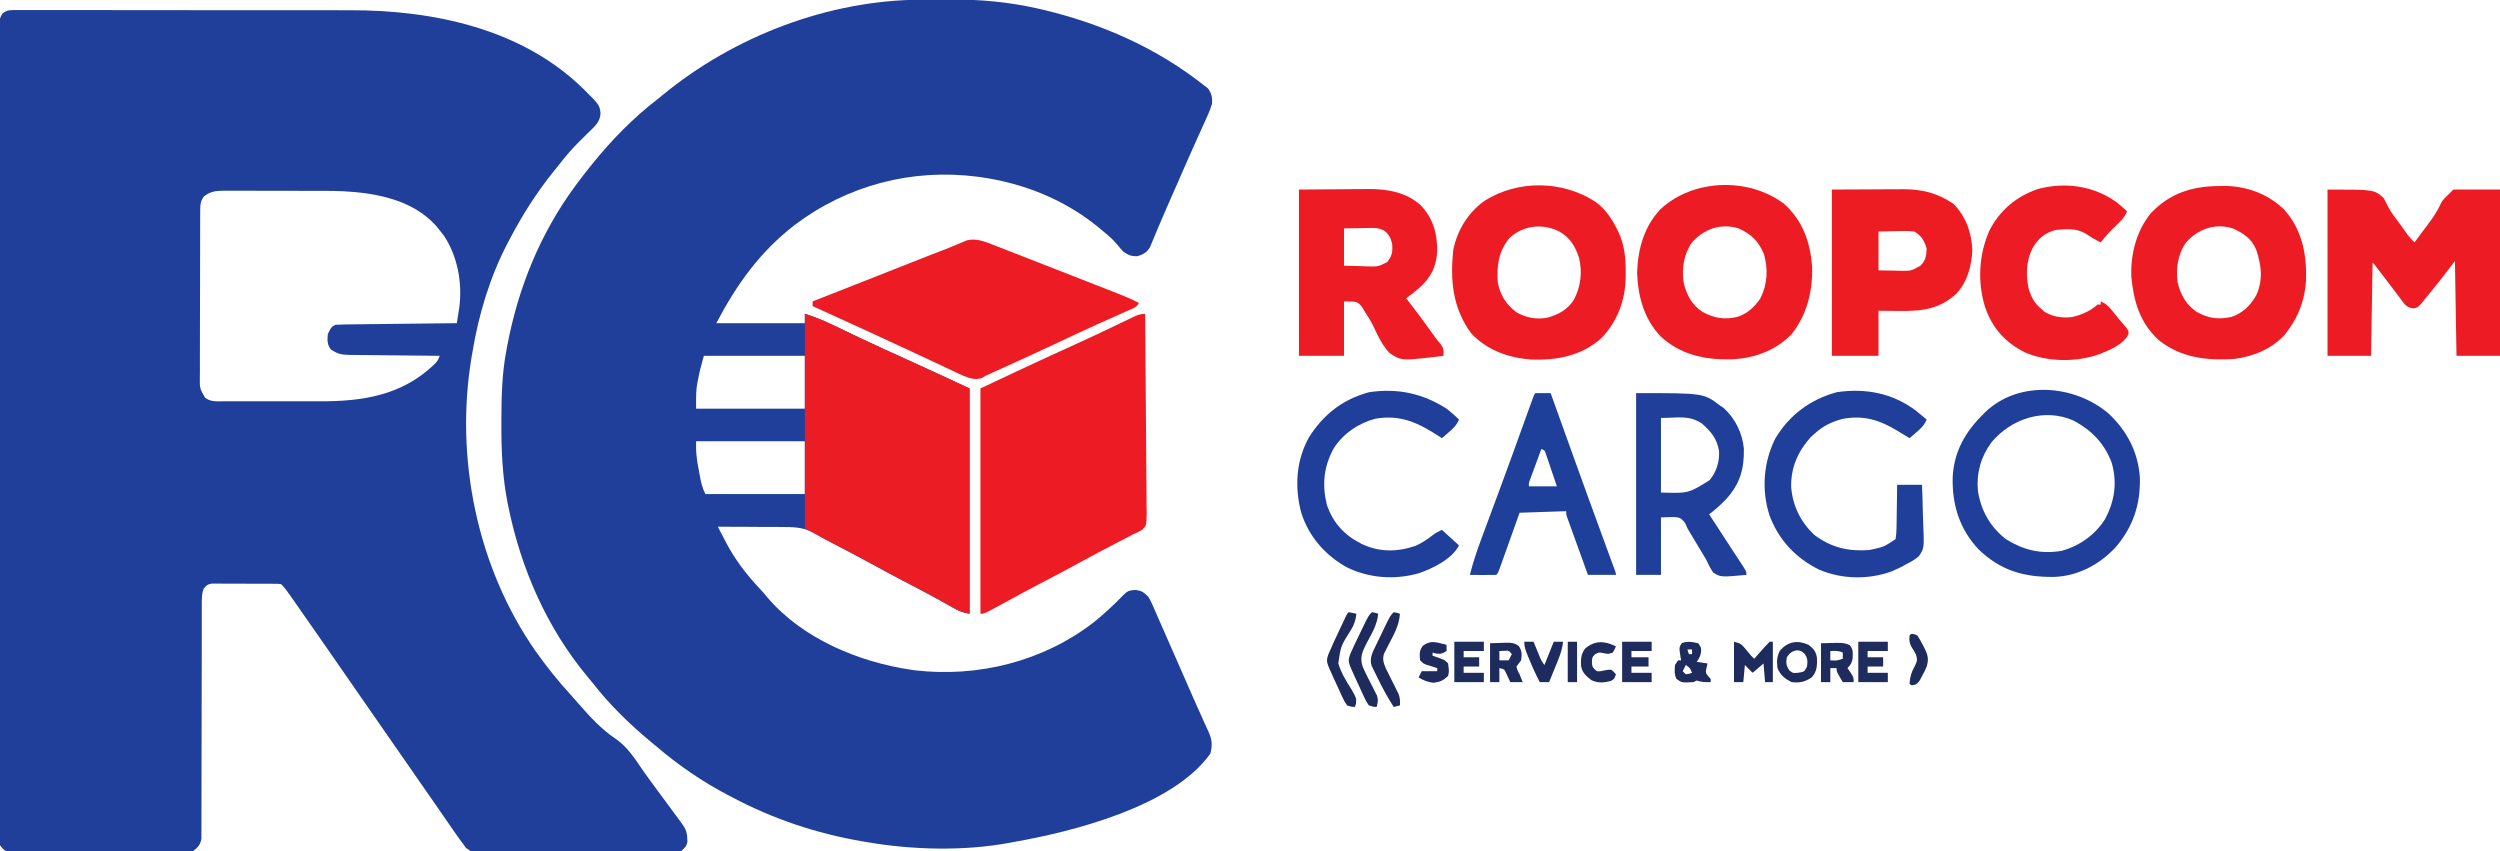 <?xml version="1.0" encoding="UTF-8"?>
<svg version="1.1" xmlns="http://www.w3.org/2000/svg" width="1609" height="548">
<path d="M0 0 C0.838 -0.01 1.677 -0.02 2.541 -0.03 C3.457 -0.02 4.373 -0.011 5.317 -0.001 C6.783 -0.009 6.783 -0.009 8.278 -0.017 C11.564 -0.031 14.848 -0.016 18.134 -0.001 C20.486 -0.005 22.838 -0.01 25.191 -0.018 C31.595 -0.032 37.999 -0.02 44.404 -0.004 C50.44 0.01 56.477 0.004 62.514 0.001 C74.503 -0.005 86.491 0.009 98.48 0.034 C110.061 0.058 121.642 0.065 133.223 0.055 C145.858 0.043 158.492 0.041 171.127 0.056 C172.483 0.057 173.838 0.059 175.194 0.06 C175.861 0.061 176.528 0.062 177.215 0.062 C181.862 0.067 186.509 0.065 191.156 0.061 C197.458 0.056 203.76 0.067 210.062 0.088 C212.354 0.094 214.646 0.094 216.938 0.089 C270.809 -0.015 327.858 11.991 367.406 50.877 C377.582 61.027 377.582 61.027 378.285 66.126 C378.172 71.865 374.715 74.687 370.785 78.501 C368.992 80.27 367.2 82.041 365.41 83.813 C364.937 84.28 364.463 84.748 363.976 85.229 C359.174 90.015 354.973 95.179 350.785 100.501 C349.902 101.594 349.018 102.686 348.133 103.778 C337.11 117.459 327.943 131.947 319.785 147.501 C319.405 148.216 319.025 148.931 318.634 149.669 C307.103 171.639 299.785 196.078 295.785 220.501 C295.625 221.429 295.464 222.358 295.298 223.315 C284.413 288.187 298.838 358.828 336.656 412.832 C343.507 422.412 350.764 431.604 358.742 440.274 C360.615 442.315 362.424 444.395 364.223 446.501 C371.198 454.493 378.93 462.957 387.824 468.852 C395.806 474.28 400.619 482.203 406.04 490.013 C408.925 494.124 411.919 498.154 414.91 502.188 C416.073 503.763 417.236 505.339 418.399 506.915 C419.528 508.443 420.656 509.972 421.785 511.501 C423.892 514.353 425.996 517.207 428.098 520.063 C428.56 520.689 429.022 521.314 429.499 521.958 C432.327 525.804 433.947 528.099 434.098 532.876 C434.135 533.646 434.173 534.417 434.211 535.212 C433.616 538.413 432.288 539.464 429.785 541.501 C427.199 542.007 427.199 542.007 424.213 542.015 C423.079 542.028 421.945 542.041 420.776 542.054 C418.916 542.044 418.916 542.044 417.018 542.034 C415.709 542.043 414.4 542.051 413.051 542.06 C409.462 542.083 405.873 542.08 402.284 542.071 C399.287 542.066 396.29 542.073 393.293 542.08 C386.222 542.097 379.151 542.094 372.08 542.077 C364.787 542.06 357.495 542.076 350.203 542.108 C343.939 542.135 337.676 542.142 331.413 542.134 C327.673 542.129 323.933 542.131 320.193 542.151 C316.023 542.173 311.853 542.154 307.682 542.132 C306.444 542.143 305.206 542.155 303.93 542.167 C295.556 542.074 295.556 542.074 291.622 539.148 C291.016 538.274 290.41 537.401 289.785 536.501 C289.03 535.514 288.275 534.528 287.496 533.512 C286.712 532.408 285.934 531.3 285.16 530.188 C284.731 529.58 284.303 528.972 283.861 528.345 C280.258 523.22 276.712 518.055 273.174 512.886 C269.415 507.398 265.606 501.946 261.785 496.501 C257.144 489.884 252.536 483.247 247.969 476.579 C244.276 471.195 240.535 465.845 236.785 460.501 C232.633 454.581 228.498 448.652 224.41 442.688 C217.95 433.263 211.414 423.891 204.884 414.515 C202.796 411.515 200.71 408.514 198.625 405.512 C192.405 396.558 186.18 387.608 179.91 378.688 C179.416 377.982 178.922 377.277 178.413 376.55 C176.647 374.044 174.958 371.673 172.785 369.501 C170.706 369.188 170.706 369.188 168.292 369.226 C167.36 369.216 166.429 369.207 165.47 369.197 C164.462 369.198 163.453 369.199 162.414 369.2 C161.381 369.196 160.348 369.191 159.283 369.187 C157.095 369.181 154.907 369.181 152.719 369.185 C149.365 369.188 146.012 369.165 142.658 369.139 C140.535 369.137 138.412 369.136 136.289 369.137 C135.283 369.128 134.277 369.119 133.24 369.109 C131.838 369.119 131.838 369.119 130.409 369.128 C129.586 369.128 128.764 369.127 127.917 369.126 C125.258 369.593 124.41 370.378 122.785 372.501 C121.664 375.866 121.661 378.392 121.661 381.94 C121.659 382.596 121.658 383.253 121.657 383.929 C121.653 386.133 121.656 388.337 121.659 390.541 C121.658 392.12 121.656 393.698 121.654 395.277 C121.649 398.678 121.647 402.08 121.647 405.481 C121.646 410.86 121.633 416.238 121.618 421.617 C121.615 422.524 121.613 423.431 121.61 424.366 C121.605 426.222 121.599 428.078 121.594 429.933 C121.559 442.456 121.532 454.979 121.535 467.502 C121.537 475.947 121.52 484.392 121.484 492.838 C121.466 497.308 121.456 501.777 121.469 506.247 C121.48 510.451 121.468 514.655 121.439 518.859 C121.432 520.402 121.434 521.945 121.445 523.487 C121.459 525.595 121.442 527.7 121.418 529.807 C121.416 530.986 121.415 532.165 121.413 533.379 C120.585 537.495 119.093 538.978 115.785 541.501 C113.307 542.127 113.307 542.127 110.655 542.129 C109.645 542.141 108.634 542.154 107.592 542.167 C106.495 542.155 105.397 542.144 104.266 542.132 C103.101 542.139 101.936 542.146 100.736 542.153 C96.886 542.17 93.038 542.151 89.188 542.129 C86.514 542.13 83.84 542.133 81.167 542.137 C75.564 542.141 69.961 542.125 64.358 542.097 C57.883 542.065 51.408 542.065 44.933 542.083 C38.699 542.099 32.466 542.092 26.232 542.075 C23.581 542.07 20.93 542.07 18.279 542.076 C14.578 542.082 10.877 542.061 7.176 542.034 C5.526 542.044 5.526 542.044 3.843 542.054 C2.835 542.041 1.827 542.028 0.788 542.015 C-0.086 542.012 -0.961 542.01 -1.862 542.007 C-5.186 541.292 -6.174 540.229 -8.215 537.501 C-8.606 534.445 -8.752 531.751 -8.718 528.695 C-8.727 527.341 -8.727 527.341 -8.736 525.958 C-8.75 522.909 -8.736 519.861 -8.723 516.812 C-8.727 514.613 -8.733 512.413 -8.741 510.214 C-8.758 504.154 -8.75 498.094 -8.737 492.034 C-8.729 486.174 -8.74 480.315 -8.75 474.456 C-8.771 461.729 -8.769 449.003 -8.758 436.276 C-8.748 425.138 -8.745 414.001 -8.75 402.864 C-8.75 402.126 -8.75 401.388 -8.751 400.627 C-8.752 397.631 -8.753 394.635 -8.755 391.64 C-8.767 363.522 -8.756 335.405 -8.734 307.287 C-8.715 282.293 -8.717 257.299 -8.736 232.305 C-8.757 204.239 -8.766 176.174 -8.754 148.109 C-8.752 145.118 -8.751 142.128 -8.75 139.137 C-8.749 138.033 -8.749 138.033 -8.749 136.906 C-8.744 125.774 -8.75 114.642 -8.76 103.511 C-8.771 90.856 -8.768 78.202 -8.747 65.548 C-8.736 59.087 -8.732 52.626 -8.745 46.165 C-8.757 40.257 -8.751 34.349 -8.729 28.441 C-8.725 26.297 -8.727 24.153 -8.737 22.009 C-8.749 19.108 -8.737 16.207 -8.718 13.306 C-8.727 12.462 -8.737 11.619 -8.746 10.75 C-8.7 7.174 -8.528 4.947 -6.447 1.982 C-4.019 0.371 -2.879 0 0 0 Z M123.035 119.938 C120.667 122.898 120.657 125.753 120.645 129.383 C120.639 130.39 120.634 131.397 120.628 132.434 C120.627 133.537 120.625 134.641 120.624 135.777 C120.619 136.94 120.614 138.103 120.609 139.301 C120.595 143.157 120.588 147.012 120.582 150.868 C120.578 152.866 120.574 154.865 120.569 156.863 C120.558 162.432 120.55 168.001 120.547 173.569 C120.542 180.769 120.524 187.968 120.496 195.167 C120.474 200.734 120.464 206.301 120.462 211.868 C120.461 215.192 120.454 218.516 120.438 221.84 C120.421 225.549 120.422 229.256 120.429 232.965 C120.42 234.064 120.411 235.164 120.401 236.296 C120.308 243.458 120.308 243.458 123.785 249.501 C127.377 252.29 131.734 251.782 136.08 251.759 C136.914 251.763 137.749 251.766 138.609 251.77 C141.373 251.779 144.135 251.773 146.899 251.766 C148.83 251.768 150.761 251.769 152.693 251.772 C156.749 251.775 160.805 251.771 164.861 251.761 C170.02 251.75 175.18 251.756 180.339 251.768 C184.335 251.776 188.33 251.773 192.326 251.768 C194.225 251.767 196.125 251.768 198.024 251.773 C225.196 251.826 250.191 247.96 270.785 228.501 C273.456 225.836 273.456 225.836 274.785 222.501 C273.625 222.492 273.625 222.492 272.441 222.483 C265.129 222.425 257.817 222.353 250.506 222.265 C246.747 222.22 242.989 222.181 239.23 222.154 C235.599 222.128 231.968 222.088 228.337 222.037 C226.956 222.021 225.574 222.009 224.193 222.003 C210.619 221.935 210.619 221.935 204.785 218.501 C202.332 215.408 202.393 212.347 202.785 208.501 C205.05 203.868 205.05 203.868 207.785 202.501 C210.256 202.378 212.701 202.315 215.173 202.295 C215.934 202.285 216.695 202.275 217.479 202.265 C220 202.234 222.522 202.209 225.043 202.184 C226.789 202.164 228.535 202.143 230.281 202.121 C234.881 202.066 239.481 202.017 244.081 201.968 C248.773 201.918 253.465 201.862 258.157 201.807 C267.366 201.7 276.576 201.598 285.785 201.501 C286.117 199.437 286.444 197.373 286.77 195.309 C286.953 194.16 287.135 193.011 287.323 191.826 C289.52 176.01 286.379 158.384 277.41 145.063 C276.232 143.519 275.025 141.996 273.785 140.501 C273.02 139.567 273.02 139.567 272.239 138.614 C257.28 122.137 234.143 117.741 212.992 116.597 C205.926 116.288 198.849 116.336 191.778 116.333 C189.995 116.329 188.212 116.326 186.43 116.323 C182.727 116.317 179.024 116.315 175.322 116.315 C170.582 116.315 165.842 116.302 161.102 116.284 C157.436 116.273 153.769 116.271 150.102 116.272 C148.354 116.271 146.605 116.266 144.856 116.259 C142.421 116.249 139.986 116.252 137.551 116.258 C136.477 116.249 136.477 116.249 135.381 116.241 C130.565 116.271 126.813 116.835 123.035 119.938 Z " fill="#1F3F9A" transform="translate(8.215,6.499)"/>
<path d="M0 0 C1.015 -0.006 2.03 -0.011 3.076 -0.017 C5.217 -0.027 7.357 -0.033 9.497 -0.037 C12.685 -0.047 15.873 -0.078 19.061 -0.109 C37.912 -0.207 56.578 1.5 74.988 5.703 C76.081 5.951 77.173 6.199 78.298 6.454 C116.191 15.483 151.419 30.975 182.051 55.203 C183.279 56.151 183.279 56.151 184.531 57.117 C186.918 60.393 187.441 63.263 187.051 67.203 C185.669 71.688 183.709 75.891 181.738 80.141 C181.155 81.437 180.573 82.734 179.993 84.031 C178.721 86.874 177.439 89.711 176.151 92.547 C172.706 100.156 169.38 107.819 166.033 115.471 C164.868 118.13 163.698 120.787 162.528 123.444 C159.248 130.886 155.979 138.33 152.82 145.824 C152.133 147.446 152.133 147.446 151.432 149.1 C150.626 151.012 149.828 152.927 149.042 154.847 C148.697 155.663 148.352 156.48 147.996 157.32 C147.571 158.351 147.571 158.351 147.137 159.402 C145.179 162.648 142.74 163.993 139.176 165.078 C135.134 165.24 133.417 164.447 130.051 162.203 C128.499 160.558 127.082 158.838 125.656 157.082 C122.79 153.728 119.457 150.992 116.051 148.203 C115.114 147.428 114.176 146.654 113.211 145.855 C91.635 128.416 65.399 118.011 38.051 114.203 C37.378 114.107 36.705 114.012 36.012 113.913 C-6.222 108.529 -47.696 119.469 -81.512 145.016 C-104.092 162.582 -118.499 182.796 -131.949 208.203 C-113.139 208.203 -94.329 208.203 -74.949 208.203 C-74.949 206.223 -74.949 204.243 -74.949 202.203 C-66.832 204.58 -59.371 208.184 -51.772 211.837 C-47.764 213.763 -43.747 215.67 -39.73 217.578 C-38.911 217.967 -38.092 218.357 -37.249 218.758 C-27.99 223.149 -18.661 227.38 -9.318 231.589 C4.192 237.684 17.603 243.96 31.051 250.203 C31.051 298.053 31.051 345.903 31.051 395.203 C26.984 394.39 24.986 393.829 21.559 391.902 C20.701 391.426 19.843 390.95 18.959 390.459 C18.041 389.941 17.122 389.424 16.176 388.891 C14.19 387.788 12.203 386.688 10.215 385.59 C9.194 385.026 8.174 384.462 7.122 383.88 C2.303 381.248 -2.571 378.725 -7.449 376.203 C-15.914 371.818 -24.3 367.307 -32.656 362.716 C-40.356 358.498 -48.125 354.42 -55.924 350.387 C-56.813 349.927 -57.701 349.466 -58.617 348.992 C-59.865 348.355 -59.865 348.355 -61.139 347.706 C-63.949 346.203 -63.949 346.203 -66.408 344.647 C-73.771 340.106 -79.728 339.332 -88.273 339.398 C-89.501 339.385 -90.728 339.371 -91.993 339.357 C-95.875 339.32 -99.755 339.323 -103.637 339.328 C-106.285 339.31 -108.932 339.289 -111.58 339.266 C-118.037 339.214 -124.493 339.196 -130.949 339.203 C-129.557 341.886 -128.159 344.565 -126.758 347.242 C-126.37 347.991 -125.982 348.74 -125.582 349.512 C-119.851 360.431 -112.62 369.841 -104.191 378.809 C-102.32 380.807 -100.559 382.838 -98.824 384.953 C-76.371 411.263 -40.351 426.213 -6.949 431.203 C-6.071 431.335 -5.194 431.466 -4.289 431.602 C36.373 436.37 78.338 425.951 110.806 400.846 C117.683 395.36 124.021 389.435 130.125 383.102 C132.723 380.541 133.667 380.239 137.363 379.891 C141.758 380.263 142.906 381.204 146.051 384.203 C147.618 386.852 147.618 386.852 148.969 389.934 C149.753 391.696 149.753 391.696 150.554 393.495 C151.116 394.793 151.677 396.092 152.238 397.391 C152.838 398.752 153.439 400.113 154.042 401.474 C155.351 404.438 156.651 407.405 157.944 410.375 C160.164 415.47 162.408 420.553 164.652 425.637 C168.13 433.516 171.583 441.406 175.024 449.302 C177.054 453.953 179.121 458.584 181.23 463.199 C181.667 464.169 182.104 465.139 182.553 466.138 C183.305 467.806 184.071 469.467 184.855 471.12 C187.155 476.282 187.46 479.674 186.051 485.203 C161.861 519.286 97.554 535.456 59.051 542.203 C58.118 542.378 57.185 542.553 56.223 542.733 C27.033 548.066 -5.761 547.204 -34.949 542.203 C-36.486 541.946 -36.486 541.946 -38.054 541.683 C-67.616 536.592 -95.463 527.276 -121.949 513.203 C-122.644 512.842 -123.339 512.48 -124.055 512.108 C-140.904 503.316 -156.534 492.587 -170.949 480.203 C-171.994 479.341 -173.039 478.48 -174.086 477.621 C-187.95 466.132 -200.916 453.447 -211.949 439.203 C-212.871 438.089 -213.797 436.979 -214.727 435.871 C-240.936 404.395 -257.632 366.265 -265.762 326.328 C-266.054 324.906 -266.054 324.906 -266.352 323.456 C-269.592 306.686 -270.324 290.116 -270.262 273.078 C-270.26 272.041 -270.258 271.005 -270.256 269.936 C-270.211 254.826 -269.838 240.079 -266.949 225.203 C-266.772 224.258 -266.595 223.312 -266.413 222.338 C-259.346 185.306 -245.32 150.672 -222.949 120.203 C-222.533 119.635 -222.117 119.068 -221.688 118.483 C-218.859 114.654 -215.937 110.909 -212.949 107.203 C-212.315 106.413 -212.315 106.413 -211.668 105.606 C-199.394 90.438 -185.439 76.086 -169.949 64.203 C-168.791 63.26 -167.637 62.313 -166.484 61.363 C-120.373 23.485 -59.917 0.271 0 0 Z M-139.949 229.203 C-142.405 237.973 -142.405 237.973 -144.137 246.766 C-144.295 247.757 -144.454 248.748 -144.617 249.77 C-145.048 254.228 -144.949 258.724 -144.949 263.203 C-121.849 263.203 -98.749 263.203 -74.949 263.203 C-74.949 251.983 -74.949 240.763 -74.949 229.203 C-96.399 229.203 -117.849 229.203 -139.949 229.203 Z M-144.949 284.203 C-144.973 291.074 -144.973 291.074 -144.145 297.656 C-143.973 298.605 -143.802 299.554 -143.625 300.531 C-143.352 301.978 -143.352 301.978 -143.074 303.453 C-142.9 304.433 -142.726 305.413 -142.547 306.422 C-141.733 310.837 -140.983 314.135 -138.949 318.203 C-117.829 318.203 -96.709 318.203 -74.949 318.203 C-74.949 306.983 -74.949 295.763 -74.949 284.203 C-98.049 284.203 -121.149 284.203 -144.949 284.203 Z " fill="#1F3F9A" transform="translate(592.949,-0.203)"/>
<path d="M0 0 C5.828 1.943 11.135 3.836 16.594 6.484 C17.638 6.983 17.638 6.983 18.704 7.491 C20.196 8.203 21.687 8.917 23.177 9.634 C27.185 11.56 31.202 13.467 35.219 15.375 C36.447 15.959 36.447 15.959 37.701 16.555 C46.959 20.945 56.288 25.177 65.631 29.386 C79.141 35.481 92.552 41.756 106 48 C106 95.85 106 143.7 106 193 C101.933 192.187 99.935 191.626 96.508 189.699 C95.65 189.223 94.792 188.747 93.908 188.256 C92.99 187.738 92.071 187.221 91.125 186.688 C89.139 185.585 87.152 184.485 85.164 183.387 C84.143 182.823 83.123 182.258 82.071 181.677 C77.252 179.045 72.378 176.522 67.5 174 C59.035 169.615 50.649 165.104 42.294 160.513 C34.593 156.295 26.824 152.217 19.025 148.184 C12.631 144.873 6.325 141.45 0 138 C0 92.46 0 46.92 0 0 Z " fill="#EC1C24" transform="translate(518,202)"/>
<path d="M0 0 C0.187 17.776 0.328 35.552 0.414 53.329 C0.456 61.583 0.512 69.836 0.604 78.09 C0.683 85.284 0.735 92.478 0.753 99.672 C0.763 103.482 0.788 107.29 0.846 111.1 C0.9 114.686 0.917 118.271 0.905 121.857 C0.908 123.8 0.951 125.742 0.995 127.684 C0.916 136.022 0.916 136.022 -1.748 138.866 C-3.794 140.168 -5.747 141.116 -8 142 C-8.881 142.488 -9.762 142.976 -10.67 143.479 C-11.843 144.079 -11.843 144.079 -13.039 144.691 C-13.938 145.155 -14.836 145.618 -15.762 146.096 C-16.707 146.58 -17.651 147.064 -18.625 147.562 C-26.47 151.616 -34.263 155.745 -42 160 C-50.393 164.611 -58.854 169.075 -67.357 173.48 C-75.237 177.574 -83.041 181.799 -90.82 186.08 C-103.407 193 -103.407 193 -106 193 C-106 145.15 -106 97.3 -106 48 C-85.81 38.466 -65.668 28.987 -45.328 19.805 C-39.352 17.099 -33.411 14.321 -27.484 11.508 C-26.698 11.135 -25.912 10.762 -25.102 10.378 C-21.288 8.569 -17.478 6.752 -13.673 4.926 C-12.306 4.274 -10.938 3.623 -9.57 2.973 C-8.947 2.67 -8.324 2.368 -7.681 2.057 C-4.907 0.742 -3.116 0 0 0 Z " fill="#ED1B23" transform="translate(737,202)"/>
<path d="M0 0 C0.704 0.272 1.408 0.544 2.134 0.824 C4.489 1.736 6.84 2.659 9.191 3.582 C10.868 4.235 12.545 4.887 14.222 5.538 C18.983 7.39 23.739 9.253 28.495 11.118 C32.611 12.73 36.73 14.337 40.849 15.945 C47.209 18.427 53.567 20.914 59.924 23.404 C61.813 24.143 63.701 24.882 65.59 25.62 C69.158 27.016 72.724 28.416 76.289 29.816 C77.359 30.235 78.43 30.653 79.532 31.084 C84.392 32.997 89.141 34.942 93.754 37.395 C92.207 40.489 89.686 40.953 86.562 42.344 C85.919 42.633 85.275 42.922 84.612 43.22 C83.212 43.848 81.81 44.474 80.407 45.097 C76.62 46.78 72.842 48.485 69.062 50.188 C68.284 50.538 67.505 50.888 66.703 51.249 C59.013 54.713 51.381 58.294 43.754 61.895 C30.958 67.928 18.102 73.82 5.211 79.648 C4.203 80.104 4.203 80.104 3.176 80.569 C1.361 81.39 -0.455 82.209 -2.271 83.029 C-5.138 84.264 -5.138 84.264 -7.214 85.641 C-11.565 87.254 -15.904 85.657 -20.002 83.914 C-21.369 83.283 -22.731 82.642 -24.09 81.992 C-25.215 81.468 -25.215 81.468 -26.362 80.934 C-28.828 79.783 -31.287 78.62 -33.746 77.457 C-35.479 76.646 -37.212 75.836 -38.945 75.027 C-42.559 73.34 -46.17 71.648 -49.781 69.954 C-57.612 66.281 -65.467 62.661 -73.323 59.04 C-75.79 57.903 -78.256 56.765 -80.723 55.626 C-92.543 50.169 -104.382 44.754 -116.246 39.395 C-116.246 38.405 -116.246 37.415 -116.246 36.395 C-93.638 27.436 -71.018 18.505 -48.371 9.645 C-47.403 9.265 -46.434 8.886 -45.436 8.496 C-44.49 8.126 -43.543 7.755 -42.568 7.374 C-41.647 7.013 -40.726 6.652 -39.777 6.281 C-37.997 5.586 -36.217 4.894 -34.436 4.204 C-30.703 2.756 -26.98 1.296 -23.292 -0.264 C-22.161 -0.732 -21.029 -1.201 -19.863 -1.684 C-18.929 -2.085 -17.994 -2.486 -17.031 -2.899 C-11.035 -4.42 -5.56 -2.202 0 0 Z " fill="#ED1B23" transform="translate(639.246,157.605)"/>
<path d="M0 0 C30 0 30 0 36.062 5.375 C37.044 7.193 38.02 9.015 38.899 10.885 C41.096 15.106 44.107 18.814 46.938 22.625 C48.503 24.819 50.065 27.015 51.625 29.213 C52.971 30.962 54.405 32.479 56 34 C57.473 32.002 58.945 30.004 60.414 28.003 C61.692 26.276 62.983 24.559 64.285 22.85 C67.786 18.222 70.866 13.813 73.151 8.462 C74.5 6.312 74.5 6.312 81 0 C90.9 0 100.8 0 111 0 C111 35.31 111 70.62 111 107 C101.76 107 92.52 107 83 107 C82.67 86.87 82.34 66.74 82 46 C78.7 50.29 75.4 54.58 72 59 C69.658 61.929 67.312 64.848 64.938 67.75 C64.371 68.446 63.804 69.142 63.221 69.859 C58.25 75.956 58.25 75.956 55.297 76.48 C51.111 75.87 50.211 74.562 47.712 71.325 C47.23 70.661 46.747 69.997 46.25 69.312 C45.738 68.641 45.227 67.969 44.7 67.277 C43.642 65.885 42.592 64.487 41.55 63.083 C39.612 60.479 37.629 57.911 35.642 55.344 C34.375 53.706 33.118 52.061 31.863 50.414 C30.215 48.173 30.215 48.173 29 47 C28.67 66.8 28.34 86.6 28 107 C18.76 107 9.52 107 0 107 C0 71.69 0 36.38 0 0 Z " fill="#ED1B23" transform="translate(1498,122)"/>
<path d="M0 0 C0.982 -0.021 1.965 -0.041 2.977 -0.062 C17.437 -0.139 31.307 4.921 41.844 15 C53.556 27.974 56.634 44.143 56.016 61.153 C55.252 72.544 51.61 83.066 44.875 92.25 C43.823 93.704 43.823 93.704 42.75 95.188 C34.57 104.628 22.092 109.759 9.875 111.25 C-7.788 112.415 -24.479 110.546 -38.777 99.133 C-50.947 87.97 -54.884 74.198 -56.402 58.355 C-56.949 43.764 -53.07 28.699 -43.727 17.332 C-31.504 4.601 -17.381 0.089 0 0 Z M-21.125 36.25 C-26.381 43.487 -27.833 53.157 -26.625 61.875 C-24.836 69.672 -21.324 76.061 -14.75 80.75 C-7.304 85.138 -0.599 86.075 7.875 84.25 C15.132 81.962 20.196 76.93 23.941 70.387 C28.468 60.525 27.376 51.206 24.062 41.242 C21.149 33.901 15.943 30.423 8.875 27.25 C-2.533 23.735 -13.354 27.509 -21.125 36.25 Z " fill="#ED1B23" transform="translate(1428.125,119.75)"/>
<path d="M0 0 C12.25 10.891 17.092 24.736 18.281 40.797 C18.671 56.457 14.995 71.455 5.188 83.938 C-5.396 94.965 -19.829 99.959 -34.877 100.292 C-51.618 100.423 -66.558 97.142 -79.25 85.5 C-89.967 74.084 -93.801 59.809 -94.375 44.5 C-93.801 29.182 -89.98 14.87 -79.188 3.5 C-58.047 -15.863 -23.032 -17.021 0 0 Z M-59 25 C-64.277 32.265 -65.723 41.946 -64.438 50.688 C-62.583 58.781 -59.205 65.08 -52.23 69.777 C-44.997 73.743 -38.052 74.904 -30 73 C-23.344 70.882 -18.907 66.711 -15 61 C-10.475 51.999 -9.866 41.95 -12.82 32.328 C-16.326 24.103 -20.897 19.709 -29 16 C-40.401 12.472 -51.236 16.268 -59 25 Z " fill="#ED1B23" transform="translate(1148,131)"/>
<path d="M0 0 C6.198 4.625 9.957 10.151 13.438 16.938 C13.768 17.581 14.098 18.225 14.439 18.888 C18.488 27.363 19.373 36.078 19.312 45.375 C19.307 46.294 19.301 47.213 19.295 48.16 C19.026 63.292 14.163 76.721 3.527 87.746 C-9.054 98.966 -24.941 102.005 -41.316 101.379 C-55.861 100.424 -69.965 95.437 -80.117 84.562 C-92.131 68.212 -93.86 50.043 -91.57 30.293 C-88.863 17.809 -82.034 6.744 -71.656 -0.676 C-50.084 -14.431 -21.263 -13.911 0 0 Z M-55.43 23.121 C-62.576 31.672 -63.841 41.231 -63 52 C-61.328 60.219 -57.634 65.896 -51 71 C-44.953 74.472 -38.237 75.755 -31.348 74.527 C-24.036 72.515 -18.336 69.469 -14.102 63.035 C-9.586 54.693 -8.541 45.249 -10.691 36.039 C-13.234 28.273 -16.769 22.467 -24.125 18.625 C-34.681 13.75 -46.793 15.107 -55.43 23.121 Z " fill="#ED1B23" transform="translate(1027,130)"/>
<path d="M0 0 C8.828 -0.062 17.655 -0.124 26.75 -0.188 C29.512 -0.215 32.274 -0.242 35.12 -0.27 C37.346 -0.279 39.571 -0.287 41.797 -0.293 C42.923 -0.308 44.049 -0.324 45.209 -0.339 C57.24 -0.343 68.954 1.771 78.191 9.938 C86.375 18.377 89.121 28.402 89 40 C88.241 50.132 84.92 56.544 77.438 63.312 C74.7 65.652 71.898 67.864 69 70 C69.606 70.776 70.212 71.552 70.836 72.352 C75.907 78.879 80.844 85.478 85.599 92.241 C87.406 94.803 89.212 97.24 91.289 99.594 C93.286 102.402 93.152 103.652 93 107 C65.926 110.323 65.926 110.323 58.255 105.148 C53.803 100.317 50.962 94.611 48.245 88.672 C46.524 84.979 44.449 81.63 42.188 78.25 C41.583 77.245 40.978 76.239 40.355 75.203 C37.432 72.028 37.432 72.028 29 72 C29 83.55 29 95.1 29 107 C19.43 107 9.86 107 0 107 C0 71.69 0 36.38 0 0 Z M29 25 C29 32.92 29 40.84 29 49 C34.754 49.155 34.754 49.155 40.625 49.312 C41.823 49.358 43.022 49.404 44.256 49.45 C50.912 49.621 50.912 49.621 56.707 46.754 C59.98 42.823 60.369 40.006 60 35 C59.171 31.252 57.889 28.656 54.728 26.323 C51.695 24.852 49.828 24.651 46.48 24.707 C45.098 24.718 45.098 24.718 43.688 24.73 C42.533 24.757 41.378 24.784 40.188 24.812 C36.496 24.874 32.804 24.936 29 25 Z " fill="#ED1B23" transform="translate(836,122)"/>
<path d="M0 0 C13.303 -0.062 13.303 -0.062 26.875 -0.125 C29.655 -0.143 32.436 -0.161 35.3 -0.18 C37.531 -0.186 39.762 -0.191 41.992 -0.195 C43.129 -0.206 44.265 -0.216 45.436 -0.226 C58.069 -0.229 67.721 2.1 78.25 9.188 C86.256 17.375 89.938 27.627 90.375 39 C90.002 49.095 87.139 59.442 80.18 66.969 C69.135 77.19 57.501 78.325 42.938 78.125 C36.533 78.063 36.533 78.063 30 78 C30 87.57 30 97.14 30 107 C20.1 107 10.2 107 0 107 C0 71.69 0 36.38 0 0 Z M30 27 C30 35.25 30 43.5 30 52 C33.527 52.062 37.054 52.124 40.688 52.188 C41.791 52.215 42.894 52.242 44.03 52.27 C51.02 52.377 51.02 52.377 57 49 C60.29 45.71 60.844 42.594 61 38 C59.41 32.787 57.731 29.741 53 27 C49.048 26.511 45.162 26.625 41.188 26.75 C37.496 26.832 33.804 26.915 30 27 Z " fill="#ED1C23" transform="translate(1179,122)"/>
<path d="M0 0 C2.429 1.922 4.71 3.909 7 6 C5.416 9.96 2.648 12.546 -0.375 15.438 C-3.843 18.78 -7.065 22.168 -10 26 C-13.55 24.292 -16.794 22.258 -20.098 20.121 C-25.796 16.763 -32.628 17.421 -39 18 C-46.026 19.918 -50.258 23.505 -53.883 29.762 C-57.954 37.918 -58.291 47.326 -56.277 56.176 C-54.476 61.566 -52.529 65.377 -48 69 C-47.381 69.557 -46.763 70.114 -46.125 70.688 C-40.619 74.088 -34.315 74.819 -28 74 C-21.848 72.361 -16.771 70.309 -12 66 C-11.34 66 -10.68 66 -10 66 C-10 65.34 -10 64.68 -10 64 C-6.063 65.536 -4.147 67.971 -1.562 71.25 C0.927 74.398 3.412 77.481 6.125 80.438 C8 83 8 83 7.914 84.914 C4.969 91.634 -4.46 95.424 -10.875 97.938 C-25.666 103.298 -44.508 103.023 -58.949 96.711 C-71.58 90.266 -79.722 81.178 -84.375 67.688 C-89.475 51.434 -88.406 33.304 -81.375 17.875 C-74.628 5.161 -64.182 -3.611 -50.641 -8.273 C-33.221 -13.066 -14.74 -10.514 0 0 Z " fill="#ED1B23" transform="translate(1362,130)"/>
<path d="M0 0 C11.81 11.087 18.999 24.835 20.094 41.055 C20.56 58.491 15.695 73.057 4.281 86.277 C-6.176 97.295 -19.619 104.498 -34.957 105.113 C-54.296 105.342 -69.35 101.226 -83.688 87.41 C-96.025 74.262 -100.847 58.598 -100.367 40.836 C-99.596 24.769 -92.42 11.965 -81.125 0.812 C-80.585 0.25 -80.045 -0.312 -79.488 -0.891 C-57.639 -21.805 -21.743 -18.533 0 0 Z M-75.336 18.391 C-82.254 27.756 -85.193 38.238 -84.125 49.812 C-82.125 62.501 -76.303 72.855 -66.125 80.812 C-54.77 87.875 -43.706 90.564 -30.34 88.352 C-18.835 85.252 -8.664 78.014 -2.301 67.918 C3.911 56.201 5.623 44.548 1.969 31.602 C-2.788 19.1 -10.916 10.762 -22.574 4.496 C-41.431 -3.792 -62.514 3.168 -75.336 18.391 Z " fill="#1F3F9A" transform="translate(1357.125,266.188)"/>
<path d="M0 0 C43.5 0 43.5 0 54 8 C54.825 8.557 55.65 9.114 56.5 9.688 C63.819 16.458 68.413 25.783 69.348 35.684 C69.655 48.96 66.76 58.618 57.75 68.457 C54.334 71.934 50.92 75.104 47 78 C47.504 78.775 47.504 78.775 48.019 79.566 C48.493 80.296 48.968 81.026 49.457 81.777 C49.988 82.593 50.519 83.41 51.066 84.25 C52.237 86.052 53.407 87.854 54.577 89.656 C57.478 94.125 60.385 98.591 63.312 103.043 C63.819 103.817 64.326 104.591 64.848 105.389 C65.811 106.859 66.777 108.327 67.747 109.793 C71 114.774 71 114.774 71 117 C54.356 118.496 54.356 118.496 49.602 115.477 C47.728 112.766 46.412 109.982 45 107 C43.52 104.456 41.989 101.947 40.453 99.437 C38.868 96.841 37.316 94.228 35.77 91.609 C35.282 90.816 34.794 90.023 34.292 89.205 C33 87 33 87 31.449 83.453 C28.041 79.506 28.041 79.506 16 80 C16 92.21 16 104.42 16 117 C10.72 117 5.44 117 0 117 C0 78.39 0 39.78 0 0 Z M16 16 C16 31.84 16 47.68 16 64 C33.64 64.552 33.64 64.552 47.27 56.082 C51.712 50.737 53.773 44.144 53.371 37.219 C52.065 29.413 48.273 24.753 42.414 19.629 C33.991 13.945 26.597 16 16 16 Z " fill="#1F3F9A" transform="translate(1053,253)"/>
<path d="M0 0 C2.4 1.908 4.763 3.844 7.094 5.836 C5.59 9.504 3.456 11.525 0.469 14.086 C-0.349 14.792 -1.166 15.499 -2.008 16.227 C-2.634 16.758 -3.261 17.289 -3.906 17.836 C-6.392 16.35 -8.872 14.857 -11.336 13.336 C-22.998 6.182 -33.522 2.783 -47.363 5.52 C-54.276 7.459 -59.606 9.992 -64.906 14.836 C-65.772 15.599 -66.639 16.362 -67.531 17.148 C-75.805 26.51 -80.329 36.662 -80.117 49.285 C-79.12 61.347 -74.144 71.612 -65.387 79.945 C-54.541 88.212 -43.352 90.862 -29.906 89.836 C-20.622 87.927 -20.622 87.927 -12.906 82.836 C-12.48 80.062 -12.301 77.666 -12.297 74.887 C-12.28 74.114 -12.264 73.341 -12.247 72.545 C-12.198 70.08 -12.177 67.615 -12.156 65.148 C-12.128 63.476 -12.098 61.803 -12.066 60.131 C-11.989 56.032 -11.949 51.936 -11.906 47.836 C-6.626 47.836 -1.346 47.836 4.094 47.836 C4.342 53.813 4.523 59.787 4.643 65.768 C4.693 67.8 4.761 69.831 4.848 71.861 C5.549 88.666 5.549 88.666 2.054 93.877 C-0.511 95.98 -2.908 97.435 -5.906 98.836 C-6.532 99.2 -7.158 99.565 -7.803 99.94 C-9.41 100.859 -9.41 100.859 -12.469 102.211 C-13.987 102.903 -13.987 102.903 -15.535 103.609 C-30.367 109.006 -47.622 108.678 -62.102 102.465 C-77.222 95.012 -88.307 83.222 -94.129 67.281 C-99.31 50.984 -97.944 33.418 -90.344 18.086 C-81.238 2.857 -67.718 -7.148 -50.645 -11.777 C-32.161 -14.388 -15.124 -11.262 0 0 Z " fill="#1F3F9A" transform="translate(1232.906,264.164)"/>
<path d="M0 0 C2.826 2.188 5.465 4.481 8 7 C6.497 10.668 4.363 12.689 1.375 15.25 C0.558 15.956 -0.26 16.663 -1.102 17.391 C-1.728 17.922 -2.355 18.453 -3 19 C-3.701 18.541 -4.402 18.082 -5.125 17.609 C-18.339 9.063 -29.545 3.748 -45.777 6.465 C-56.789 9.405 -66.667 16.116 -72.758 25.793 C-79.109 37.652 -80.199 49.005 -77 62 C-72.987 73.673 -65.644 81.523 -54.75 87 C-43.391 92.452 -31.987 92.367 -20.086 88.348 C-16.024 86.574 -12.621 84.289 -9.121 81.586 C-7 80 -7 80 -3 78 C2.445 82.95 2.445 82.95 8 88 C3.61 96.781 -8.913 102.875 -18 106 C-33.558 110.349 -50.119 109.117 -64.562 101.938 C-78.432 93.983 -88.607 82.319 -93.5 67.062 C-97.843 50.697 -96.941 33.865 -88.73 18.781 C-79.408 3.798 -66.839 -6.034 -49.793 -10.59 C-31.547 -13.269 -15.579 -9.88 0 0 Z " fill="#1F3F9A" transform="translate(931,263)"/>
<path d="M0 0 C3.3 0 6.6 0 10 0 C10.246 0.686 10.492 1.373 10.745 2.08 C13.932 10.971 17.121 19.861 20.312 28.75 C20.569 29.466 20.826 30.182 21.091 30.919 C29.447 54.199 37.878 77.449 46.409 100.665 C46.79 101.702 47.17 102.739 47.562 103.807 C48.27 105.736 48.98 107.665 49.691 109.593 C49.998 110.43 50.305 111.267 50.621 112.129 C50.889 112.857 51.157 113.586 51.433 114.336 C52 116 52 116 52 117 C46.06 117 40.12 117 34 117 C32.003 111.483 30.008 105.966 28.019 100.447 C27.341 98.569 26.662 96.691 25.981 94.813 C25.005 92.119 24.034 89.423 23.062 86.727 C22.756 85.884 22.45 85.041 22.135 84.173 C21.854 83.392 21.574 82.611 21.285 81.807 C21.036 81.119 20.788 80.43 20.531 79.721 C20 78 20 78 20 76 C10.1 76.33 0.2 76.66 -10 77 C-10.999 79.804 -11.998 82.607 -13.027 85.496 C-13.993 88.2 -14.96 90.904 -15.927 93.608 C-16.6 95.492 -17.272 97.377 -17.943 99.262 C-18.906 101.966 -19.873 104.669 -20.84 107.371 C-21.141 108.219 -21.442 109.067 -21.752 109.941 C-23.886 115.886 -23.886 115.886 -25 117 C-27.863 117.073 -30.701 117.092 -33.562 117.062 C-34.369 117.058 -35.175 117.053 -36.006 117.049 C-38.004 117.037 -40.002 117.019 -42 117 C-40.012 109.182 -37.54 101.66 -34.711 94.109 C-34.295 92.986 -33.878 91.862 -33.449 90.705 C-32.557 88.298 -31.663 85.892 -30.767 83.487 C-28.641 77.781 -26.527 72.07 -24.414 66.359 C-23.934 65.063 -23.454 63.766 -22.973 62.469 C-17.247 47.012 -11.648 31.508 -6.068 15.997 C-5.73 15.06 -5.393 14.123 -5.045 13.158 C-4.419 11.418 -3.793 9.678 -3.169 7.937 C-1.112 2.224 -1.112 2.224 0 0 Z M4 36 C2.661 39.623 1.33 43.249 0 46.875 C-0.382 47.908 -0.763 48.94 -1.156 50.004 C-1.517 50.99 -1.878 51.976 -2.25 52.992 C-2.585 53.903 -2.92 54.815 -3.266 55.753 C-4.104 57.923 -4.104 57.923 -4 60 C1.94 60 7.88 60 14 60 C12.717 56.184 11.424 52.373 10.125 48.562 C9.76 47.474 9.395 46.385 9.02 45.264 C8.665 44.229 8.311 43.195 7.945 42.129 C7.621 41.171 7.296 40.212 6.961 39.225 C6.213 36.839 6.213 36.839 4 36 Z " fill="#1F409A" transform="translate(988,253)"/>
<path d="M0 0 C1.675 0.286 3.344 0.618 5 1 C4.479 5.333 3.519 8.244 1.18 11.914 C-5.046 21.768 -5.046 21.768 -6.682 32.929 C-4.791 39.17 -1.487 44.54 2 50 C5.049 55.552 5.049 55.552 4.688 58.875 C4.461 59.576 4.234 60.278 4 61 C1.71 60.878 1.71 60.878 -1 60 C-2.777 57.396 -2.777 57.396 -4.367 53.953 C-4.793 53.041 -4.793 53.041 -5.227 52.11 C-5.823 50.823 -6.409 49.532 -6.986 48.236 C-7.87 46.26 -8.788 44.302 -9.711 42.344 C-14.581 31.719 -14.581 31.719 -13 27 C-12.156 24.931 -11.254 22.886 -10.312 20.859 C-9.779 19.707 -9.245 18.555 -8.695 17.367 C-8.136 16.174 -7.576 14.98 -7 13.75 C-6.434 12.529 -5.869 11.307 -5.305 10.086 C-1.146 1.146 -1.146 1.146 0 0 Z " fill="#1E2B5D" transform="translate(868,394)"/>
<path d="M0 0 C2.125 0.375 2.125 0.375 4 1 C3.513 8.678 -0.095 14.707 -3.582 21.438 C-4.032 22.337 -4.482 23.237 -4.945 24.164 C-5.363 24.973 -5.781 25.782 -6.211 26.616 C-7.45 30.361 -6.479 32.879 -4.969 36.416 C-4.555 37.238 -4.141 38.06 -3.715 38.906 C-3.267 39.815 -2.819 40.724 -2.357 41.66 C-1.41 43.555 -0.459 45.448 0.494 47.34 C0.941 48.249 1.387 49.157 1.848 50.094 C2.26 50.916 2.673 51.737 3.098 52.584 C4.082 55.219 4.171 57.211 4 60 C2.02 60.495 2.02 60.495 0 61 C-3.921 54.962 -7.25 48.796 -10.375 42.312 C-10.838 41.389 -11.301 40.465 -11.777 39.514 C-12.209 38.618 -12.641 37.723 -13.086 36.801 C-13.478 35.998 -13.871 35.195 -14.275 34.368 C-15.773 29.476 -13.465 25.518 -11.348 21.113 C-10.554 19.459 -10.554 19.459 -9.744 17.771 C-9.189 16.63 -8.634 15.489 -8.062 14.312 C-7.511 13.159 -6.96 12.006 -6.393 10.818 C-2.263 2.263 -2.263 2.263 0 0 Z " fill="#1E2B5C" transform="translate(897,394)"/>
<path d="M0 0 C2.125 0.375 2.125 0.375 4 1 C3.457 8.09 -0.338 14.034 -3.582 20.213 C-6.27 25.577 -7.918 29.026 -6 35 C-4.006 39.582 -1.716 44.002 0.582 48.438 C1.032 49.337 1.482 50.237 1.945 51.164 C2.363 51.973 2.781 52.782 3.211 53.616 C4.155 56.468 3.816 58.147 3 61 C0.71 60.878 0.71 60.878 -2 60 C-3.777 57.396 -3.777 57.396 -5.367 53.953 C-5.793 53.041 -5.793 53.041 -6.227 52.11 C-6.823 50.823 -7.409 49.532 -7.986 48.236 C-8.87 46.26 -9.788 44.302 -10.711 42.344 C-15.585 31.712 -15.585 31.712 -14 27 C-13.17 25.014 -12.28 23.053 -11.348 21.113 C-10.554 19.459 -10.554 19.459 -9.744 17.771 C-9.189 16.63 -8.634 15.489 -8.062 14.312 C-7.511 13.159 -6.96 12.006 -6.393 10.818 C-2.263 2.263 -2.263 2.263 0 0 Z " fill="#1E2B5D" transform="translate(883,394)"/>
<path d="M0 0 C4.319 1.08 4.937 1.663 7.625 4.938 C8.215 5.648 8.806 6.358 9.414 7.09 C9.937 7.72 10.461 8.351 11 9 C11.66 9.66 12.32 10.32 13 11 C13.699 10.206 14.397 9.412 15.117 8.594 C16.036 7.562 16.955 6.531 17.875 5.5 C18.335 4.975 18.795 4.451 19.27 3.91 C20.472 2.569 21.732 1.28 23 0 C23.66 0 24.32 0 25 0 C25 8.58 25 17.16 25 26 C23.35 26 21.7 26 20 26 C19.67 22.04 19.34 18.08 19 14 C16.69 15.98 14.38 17.96 12 20 C10.35 18.35 8.7 16.7 7 15 C6.67 18.63 6.34 22.26 6 26 C4.02 26 2.04 26 0 26 C0 17.42 0 8.84 0 0 Z " fill="#1E2B5D" transform="translate(1116,413)"/>
<path d="M0 0 C2.558 -0.062 5.115 -0.124 7.75 -0.188 C8.948 -0.228 8.948 -0.228 10.171 -0.27 C13.313 -0.307 15.656 -0.171 18.488 1.234 C20.88 4.028 20.484 6.304 20.34 9.836 C19.913 12.552 18.979 14.104 17 16 C17.66 16.928 18.32 17.856 19 18.812 C21 22 21 22 21 25 C18.69 25 16.38 25 14 25 C10 18.25 10 18.25 10 16 C8.68 16 7.36 16 6 16 C6 18.97 6 21.94 6 25 C4.02 25 2.04 25 0 25 C0 16.75 0 8.5 0 0 Z M6 5 C6 6.98 6 8.96 6 11 C10.141 11.21 10.141 11.21 14 10 C14 8.68 14 7.36 14 6 C11.291 4.646 8.991 4.935 6 5 Z " fill="#1E2C5D" transform="translate(1172,414)"/>
<path d="M0 0 C3.836 -0.124 3.836 -0.124 7.75 -0.25 C8.549 -0.286 9.348 -0.323 10.171 -0.36 C13.658 -0.415 15.633 -0.265 18.488 1.797 C20.681 4.993 20.473 7.213 20 11 C19.464 11.701 18.927 12.402 18.375 13.125 C17.921 13.744 17.468 14.363 17 15 C17.625 17.524 17.625 17.524 19 20 C19.667 21.667 20.333 23.333 21 25 C18.36 25 15.72 25 13 25 C12.746 24.434 12.492 23.868 12.23 23.285 C11.886 22.552 11.542 21.818 11.188 21.062 C10.851 20.332 10.515 19.601 10.168 18.848 C9.064 16.67 9.064 16.67 6 16 C6 18.97 6 21.94 6 25 C4.02 25 2.04 25 0 25 C0 16.75 0 8.5 0 0 Z M6 5 C6 6.98 6 8.96 6 11 C7.98 11 9.96 11 12 11 C12.66 9.68 13.32 8.36 14 7 C12.102 4.65 12.102 4.65 8.875 4.875 C7.926 4.916 6.978 4.957 6 5 Z " fill="#1E2B5D" transform="translate(959,414)"/>
<path d="M0 0 C6.27 0 12.54 0 19 0 C19 1.98 19 3.96 19 6 C14.71 6 10.42 6 6 6 C6 7.32 6 8.64 6 10 C9.63 10 13.26 10 17 10 C17 11.98 17 13.96 17 16 C13.37 16 9.74 16 6 16 C6 17.32 6 18.64 6 20 C10.29 20 14.58 20 19 20 C19 21.98 19 23.96 19 26 C12.73 26 6.46 26 0 26 C0 17.42 0 8.84 0 0 Z " fill="#1F2C5D" transform="translate(1044,413)"/>
<path d="M0 0 C6.27 0 12.54 0 19 0 C19 1.98 19 3.96 19 6 C14.71 6 10.42 6 6 6 C6 7.32 6 8.64 6 10 C9.3 10 12.6 10 16 10 C16 11.98 16 13.96 16 16 C12.7 16 9.4 16 6 16 C6 17.32 6 18.64 6 20 C10.29 20 14.58 20 19 20 C19 21.98 19 23.96 19 26 C12.73 26 6.46 26 0 26 C0 17.42 0 8.84 0 0 Z " fill="#1F2C5E" transform="translate(1196,413)"/>
<path d="M0 0 C2 3 2 3 1.75 6 C1 9 1 9 -1 12 C1.31 12.33 3.62 12.66 6 13 C5.773 13.908 5.546 14.815 5.312 15.75 C4.664 18.984 4.664 18.984 6.438 21.25 C7.211 22.116 7.211 22.116 8 23 C8 23.66 8 24.32 8 25 C4.657 25.074 2.196 25.065 -1 24 C-1.66 24.33 -2.32 24.66 -3 25 C-10.509 25.417 -10.509 25.417 -14 23 C-15.509 19.981 -15.175 17.327 -15 14 C-14.34 13.01 -13.68 12.02 -13 11 C-12.34 11 -11.68 11 -11 11 C-11.119 10.385 -11.237 9.77 -11.359 9.137 C-12.403 2.595 -12.403 2.595 -10.562 -0.125 C-6.643 -1.464 -4.049 -0.914 0 0 Z M-7 4 C-6.67 4.99 -6.34 5.98 -6 7 C-5.34 7 -4.68 7 -4 7 C-4 6.01 -4 5.02 -4 4 C-4.99 4 -5.98 4 -7 4 Z M-8 14 C-8.66 15.32 -9.32 16.64 -10 18 C-9.34 18.66 -8.68 19.32 -8 20 C-5.892 19.681 -5.892 19.681 -4 19 C-5.309 15.878 -5.309 15.878 -8 14 Z " fill="#1E2B5D" transform="translate(1093,414)"/>
<path d="M0 0 C6.27 0 12.54 0 19 0 C19 1.98 19 3.96 19 6 C14.71 6 10.42 6 6 6 C6 7.32 6 8.64 6 10 C9.3 10 12.6 10 16 10 C16 11.98 16 13.96 16 16 C12.7 16 9.4 16 6 16 C6 17.32 6 18.64 6 20 C10.29 20 14.58 20 19 20 C19 21.98 19 23.96 19 26 C12.73 26 6.46 26 0 26 C0 17.42 0 8.84 0 0 Z " fill="#1F2C5E" transform="translate(936,413)"/>
<path d="M0 0 C3.388 2.765 4.698 4.167 5.402 8.441 C5.584 13.314 5.404 17.255 2 21 C-2.376 23.884 -5.801 24.65 -11 24 C-15.337 21.748 -18.134 19.561 -20 15 C-20.528 10.25 -20.475 8.008 -18.438 3.688 C-13.024 -2.281 -7.178 -3.126 0 0 Z M-14 8 C-14.61 11.659 -14.445 13.305 -12.438 16.438 C-9.974 18.334 -9.974 18.334 -6.375 17.938 C-2.745 17.325 -2.745 17.325 -1 14 C-0.534 10.346 -0.53 8.661 -2.688 5.625 C-4.886 3.848 -4.886 3.848 -7.5 3.5 C-10.87 4.174 -12.017 5.209 -14 8 Z " fill="#1E2B5D" transform="translate(1164,415)"/>
<path d="M0 0 C0.799 0.195 1.598 0.389 2.422 0.59 C3.025 0.746 3.628 0.902 4.25 1.062 C4.25 2.382 4.25 3.703 4.25 5.062 C1.678 6.682 0.573 7.107 -2.5 6.688 C-3.243 6.481 -3.985 6.275 -4.75 6.062 C-4.75 6.723 -4.75 7.383 -4.75 8.062 C-4.196 8.256 -3.641 8.449 -3.07 8.648 C-2.346 8.909 -1.621 9.169 -0.875 9.438 C-0.156 9.693 0.564 9.948 1.305 10.211 C3.25 11.062 3.25 11.062 5.25 13.062 C5.904 18.133 5.904 18.133 5.25 21.062 C2.123 24.113 0.072 24.96 -4.25 25.5 C-8.005 25.031 -10.502 23.964 -13.75 22.062 C-13.09 20.742 -12.43 19.422 -11.75 18.062 C-8.417 18.062 -5.083 18.062 -1.75 18.062 C-1.75 17.402 -1.75 16.742 -1.75 16.062 C-2.376 15.869 -3.003 15.676 -3.648 15.477 C-4.466 15.216 -5.283 14.956 -6.125 14.688 C-7.343 14.305 -7.343 14.305 -8.586 13.914 C-10.75 13.062 -10.75 13.062 -12.75 11.062 C-13.188 7.12 -13.395 4.938 -11 1.688 C-7.171 -1.078 -4.516 -1.129 0 0 Z " fill="#1E2B5D" transform="translate(926.75,413.938)"/>
<path d="M0 0 C1.98 0 3.96 0 6 0 C6.338 0.831 6.675 1.663 7.023 2.52 C7.469 3.606 7.915 4.693 8.375 5.812 C8.816 6.891 9.257 7.97 9.711 9.082 C10.948 12.107 10.948 12.107 13 15 C14.98 10.05 16.96 5.1 19 0 C20.98 0 22.96 0 25 0 C24.384 5.882 22.173 10.961 19.938 16.375 C19.56 17.302 19.183 18.229 18.795 19.184 C17.869 21.458 16.937 23.73 16 26 C14.02 26 12.04 26 10 26 C7.265 20.846 4.938 15.591 2.75 10.188 C2.48 9.529 2.21 8.871 1.931 8.193 C0.776 5.302 0 3.143 0 0 Z " fill="#1E2B5E" transform="translate(981,413)"/>
<path d="M0 0 C-0.812 1.938 -0.812 1.938 -2 4 C-5 5 -5 5 -7.938 4.375 C-10.961 3.737 -10.961 3.737 -13.375 5.062 C-15.264 6.97 -15.264 6.97 -15.438 10 C-15.246 12.941 -15.246 12.941 -13.754 14.719 C-12.072 16.217 -12.072 16.217 -9.844 15.969 C-9.07 15.814 -8.297 15.659 -7.5 15.5 C-5.156 15.031 -5.156 15.031 -3 15 C-1.219 16.469 -1.219 16.469 0 18 C-1 21 -1 21 -3.125 22.188 C-7.638 23.463 -11.344 23.732 -15.688 21.812 C-19.124 19.119 -21.613 17.144 -22.422 12.664 C-22.654 8.362 -22.539 5.009 -19.875 1.5 C-13.595 -3.961 -7.25 -3.625 0 0 Z " fill="#1E2C5D" transform="translate(1040,416)"/>
<path d="M0 0 C1.824 0.02 1.824 0.02 4 1 C5.487 3.241 6.655 5.288 7.812 7.688 C8.299 8.607 8.299 8.607 8.795 9.545 C10.904 13.803 11.367 16.46 10 21 C8.73 23.957 8.73 23.957 7.188 26.812 C6.435 28.245 6.435 28.245 5.668 29.707 C4 32 4 32 1.863 32.887 C1.248 32.924 0.634 32.961 0 33 C-0.33 32.67 -0.66 32.34 -1 32 C-0.717 27.479 0.155 24.631 2.375 20.688 C3.82 17.69 4.191 16.589 3.148 13.379 C1.794 10.753 1.794 10.753 0.234 8.359 C-1.175 5.665 -1.31 3.999 -1 1 C-0.67 0.67 -0.34 0.34 0 0 Z " fill="#1E2C5C" transform="translate(1230,408)"/>
<path d="M0 0 C1.98 0 3.96 0 6 0 C6 8.58 6 17.16 6 26 C4.02 26 2.04 26 0 26 C0 17.42 0 8.84 0 0 Z " fill="#1F2B5E" transform="translate(1009,413)"/>
</svg>
